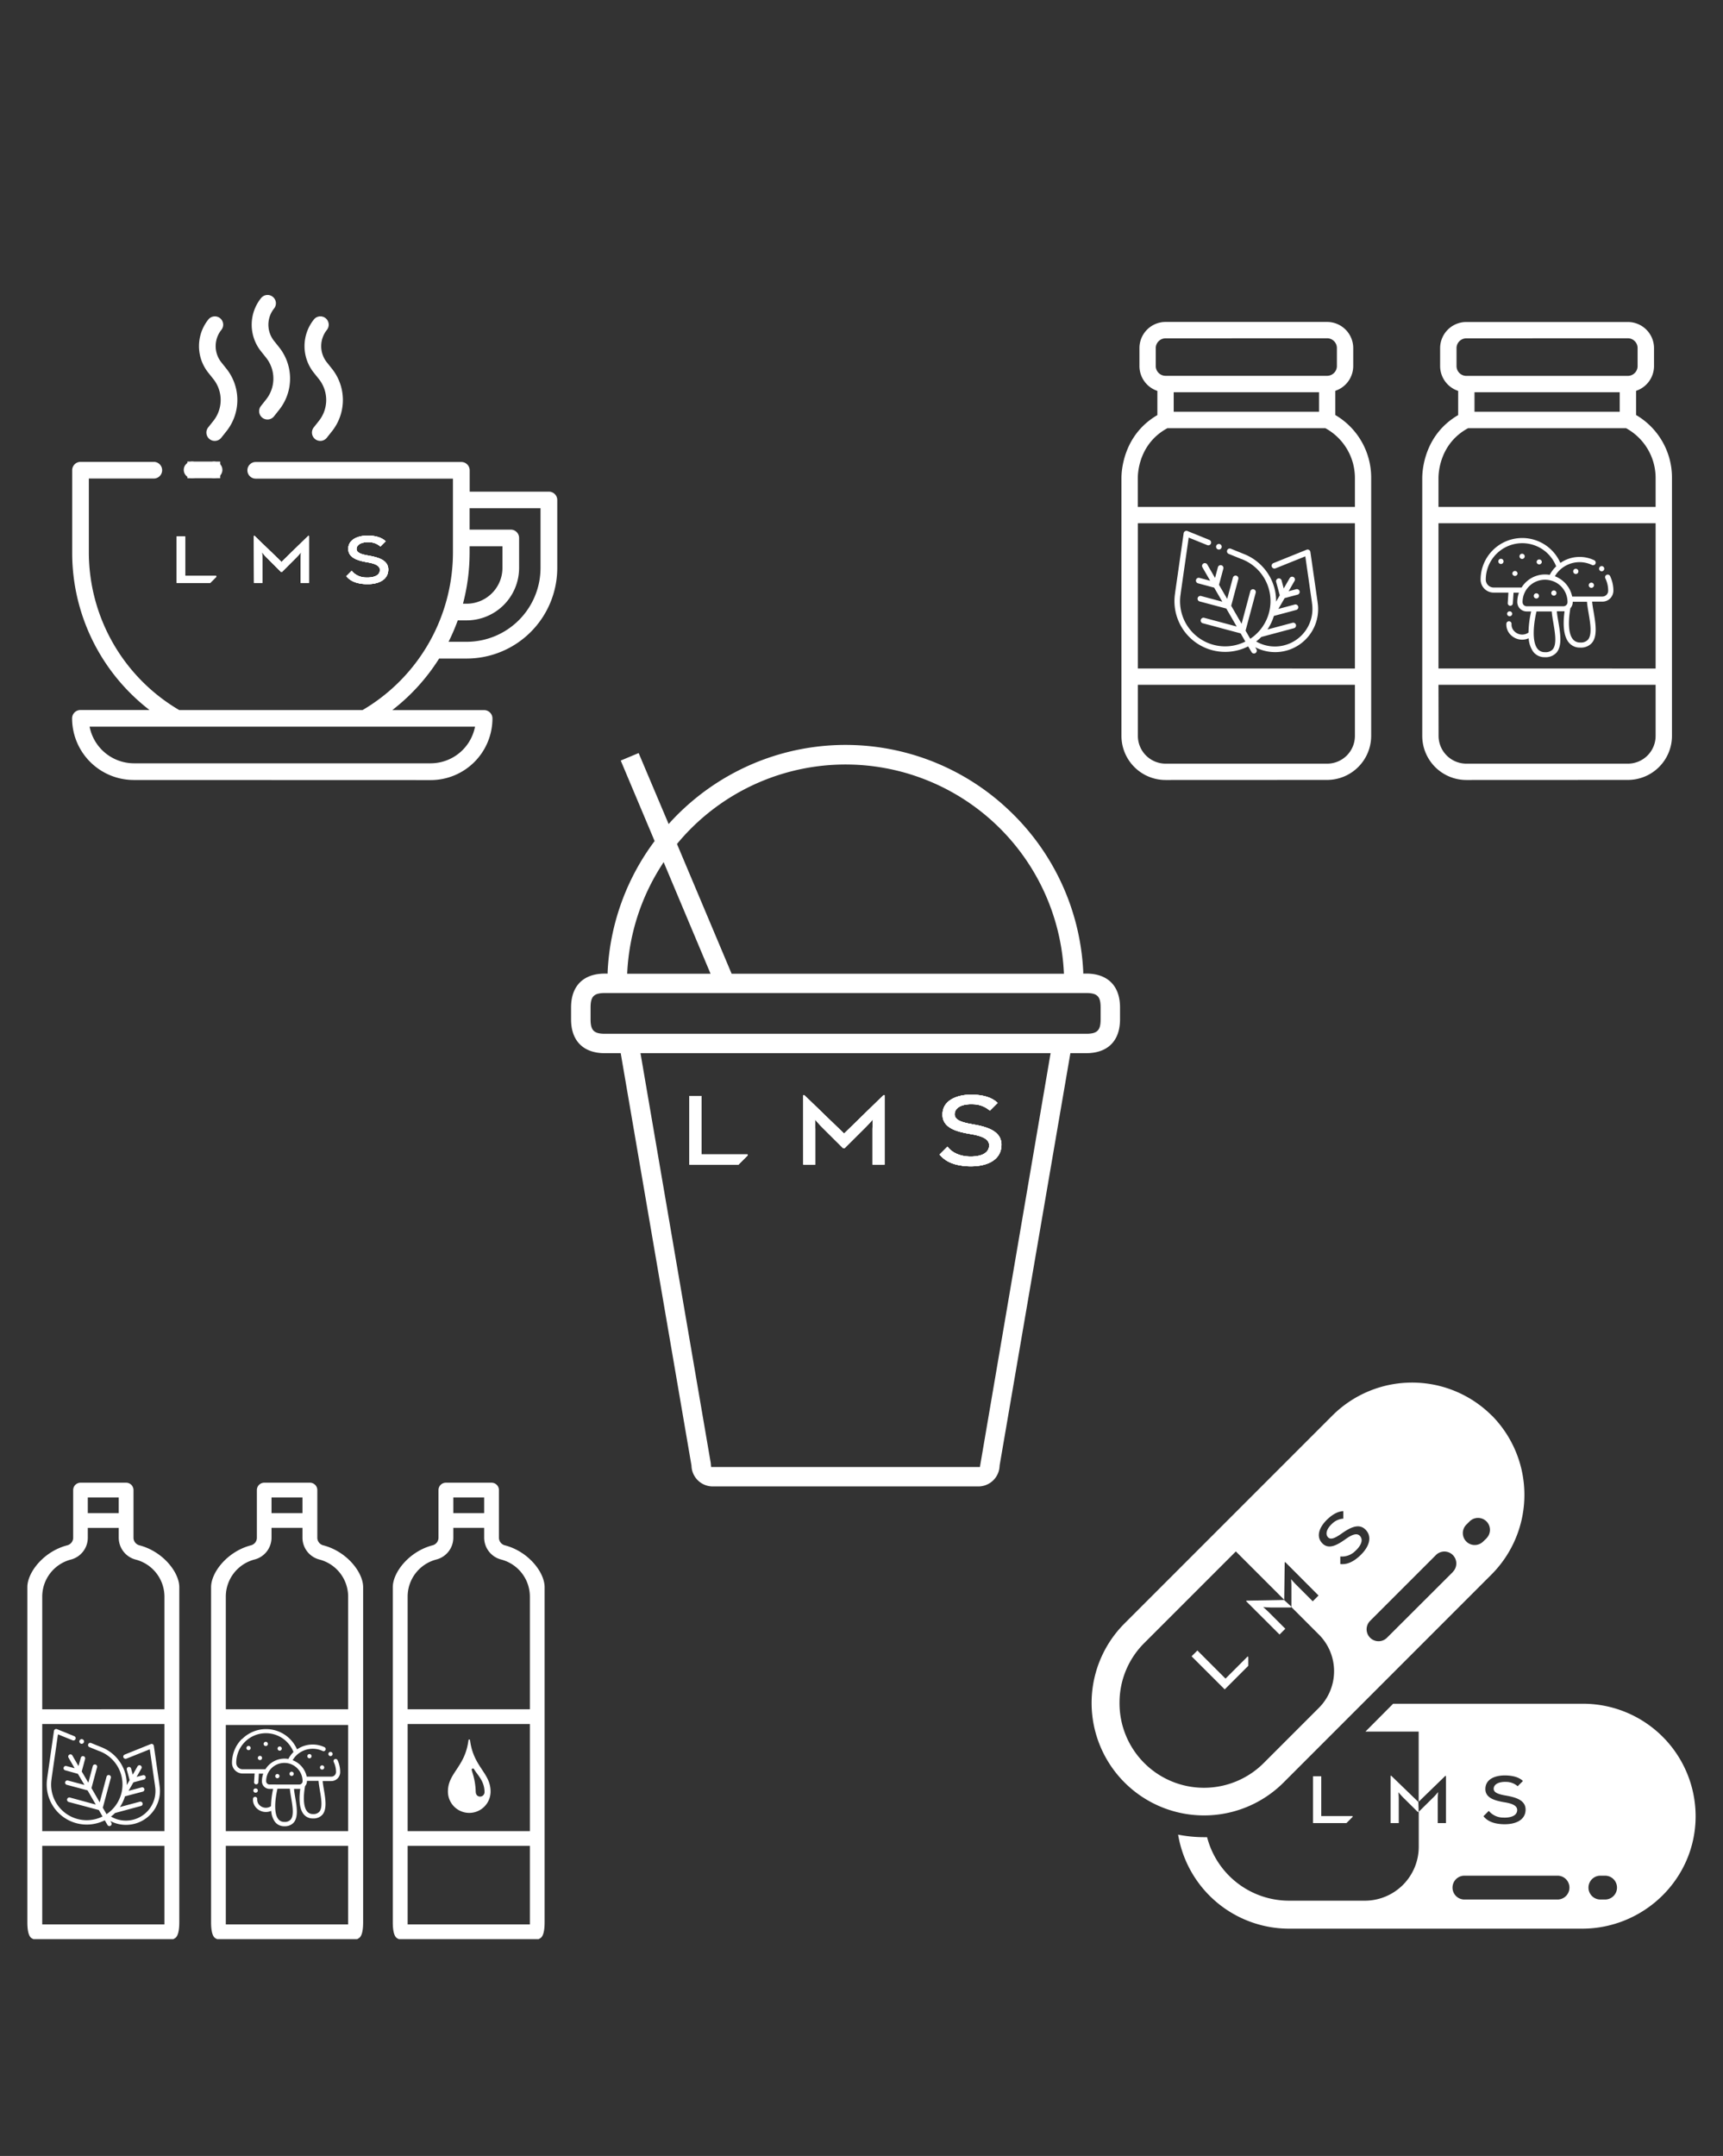 <svg id="Layer_1" data-name="Layer 1" xmlns="http://www.w3.org/2000/svg" xmlns:xlink="http://www.w3.org/1999/xlink" viewBox="0 0 734.4 918.87"><rect x="0" y="0" width="734.4" height="918.87" fill="#333333" stroke="none"/><defs><style>.cls-1,.cls-2{fill:#fff;}.cls-2,.cls-6{clip-path:url(#clip-path);}.cls-3{fill:none;}.cls-4{clip-path:url(#clip-path-2);}.cls-5{clip-path:url(#clip-path-3);}.cls-7{clip-path:url(#clip-path-5);}.cls-8{clip-path:url(#clip-path-6);}</style><clipPath id="clip-path"><path class="cls-1" d="M108.24,228.42h.28L120,239.51l11.37-11.09h.29v20.05H128.2v-10.3c0-1.08.14-2.77.14-2.83a31.21,31.21,0,0,1-2.15,2.37l-6,6h-.43l-6-6c-.88-.85-2-2.25-2.12-2.37,0,.06.14,1.75.14,2.83v10.3h-3.46Zm49.22-.14c-4-.19-8.71,1.17-9,5.24s3.72,5.38,8.07,6.12c3.07.51,5.57,1.36,5.39,3.49-.22,2.47-3.23,3.12-5.89,3a8,8,0,0,1-6.14-2.83l-2.27,2.27c1.83,2.27,4.61,3.2,8.14,3.37,4.61.22,9.28-1.23,9.7-5.63s-3.85-5.73-8.36-6.51c-2.88-.5-5.3-1.15-5.13-3s2.41-2.88,5.38-2.74a7.53,7.53,0,0,1,4.78,1.85l2.24-2.24C162.59,229,160.05,228.4,157.46,228.28Zm-65.32,17.2H78.86V228.63H75.37v19.84H89.52l2.62-2.61Z"/></clipPath><clipPath id="clip-path-2"><path class="cls-1" d="M342.41,466.77h.42l16.95,16.37,16.8-16.37H377v29.6h-5.12V481.16c0-1.6.21-4.09.21-4.18a42.78,42.78,0,0,1-3.18,3.49L360,489.35h-.63l-8.92-8.88c-1.3-1.25-3-3.32-3.13-3.49,0,.09.21,2.58.21,4.18v15.21h-5.11Zm72.67-.22c-5.88-.27-12.86,1.73-13.33,7.73-.54,6.22,5.49,8,11.92,9.05,4.53.75,8.22,2,7.94,5.15-.32,3.65-4.76,4.6-8.68,4.42-3.39-.16-6.92-1.33-9.08-4.19l-3.35,3.35c2.71,3.35,6.81,4.73,12,5,6.82.32,13.71-1.81,14.32-8.31s-5.68-8.46-12.34-9.6c-4.25-.74-7.82-1.7-7.58-4.52s3.56-4.24,7.95-4a11,11,0,0,1,7.06,2.72l3.3-3.3C422.65,467.56,418.9,466.73,415.08,466.55ZM318.64,492H299V467.07h-5.14v29.3h20.89l3.86-3.86Z"/></clipPath><clipPath id="clip-path-3"><rect class="cls-1" x="267.3" y="357.88" width="185.93" height="296.46"/></clipPath><clipPath id="clip-path-5"><rect class="cls-1" x="57.37" y="154.67" width="125.94" height="200.8"/></clipPath><clipPath id="clip-path-6"><rect class="cls-3" x="190.89" y="741.37" width="18.21" height="31.24"/></clipPath></defs><path class="cls-1" d="M304,633.51a9.06,9.06,0,0,1-9.26-8.8v-.06L264.57,448.87H257.8c-9.15,0-14.39-5.25-14.39-14.39v-5.13c0-9.15,5.24-14.4,14.39-14.4H259l0-.94a100.91,100.91,0,0,1,19.69-55.11l.33-.45-14.44-34.3,7.63-3.2L285,351.21l1-1.13a101.92,101.92,0,0,1,33.11-23.78A101.1,101.1,0,0,1,430.4,345.64,101.27,101.27,0,0,1,461.71,414l0,.94H463c9.15,0,14.39,5.25,14.39,14.4v5.13c0,9.14-5.24,14.39-14.39,14.39h-6.77L426.06,624.65v.05a9.06,9.06,0,0,1-9.26,8.81Zm113.67-8.28L447.8,448.87H273l29.94,174.65.15,1.71Zm-159.83-202c-4.69,0-6.12,1.43-6.12,6.12v5.13c0,4.68,1.43,6.11,6.12,6.11H463c4.69,0,6.12-1.43,6.12-6.11v-5.13c0-4.69-1.43-6.12-6.12-6.12ZM453.49,415l-.06-1.05a93.16,93.16,0,0,0-164.49-54.72l-.39.46L311.84,415Zm-150.63,0-20-47.58-1,1.59a93,93,0,0,0-14.48,44.94l-.06,1.05Z"/><path class="cls-1" d="M304,631.18a6.71,6.71,0,0,1-6.93-6.59v-.2L266.54,446.54H257.8c-7.89,0-12.06-4.17-12.06-12.07v-5.12c0-7.9,4.17-12.07,12.06-12.07h3.42l.16-3.16a98.63,98.63,0,0,1,19.23-53.84l1.12-1.52-14-33.36L271,324l13.24,31.44,3.5-3.77a99.64,99.64,0,0,1,32.36-23.25,98.79,98.79,0,0,1,108.67,18.9,98.94,98.94,0,0,1,30.59,66.8l.16,3.16H463c7.89,0,12.06,4.17,12.06,12.07v5.12c0,7.9-4.17,12.07-12.06,12.07h-8.74L423.74,624.39v.2a6.71,6.71,0,0,1-6.93,6.59Zm-3.37-7.36.33,3.75H419.6l31-181H270.2ZM257.8,420.89c-6,0-8.45,2.45-8.45,8.46v5.12c0,6,2.45,8.46,8.45,8.46H463c6,0,8.45-2.45,8.45-8.46v-5.12c0-6-2.45-8.46-8.45-8.46Zm102.58-97.44a95.44,95.44,0,0,0-73.22,34.23l-1.31,1.55,24.44,58H456l-.19-3.5A95.59,95.59,0,0,0,360.38,323.45ZM279.84,367.7A95.43,95.43,0,0,0,265,413.78l-.19,3.5h41.56l-23.12-54.9Z"/><path class="cls-1" d="M342.41,466.77h.42l16.95,16.37,16.8-16.37H377v29.6h-5.12V481.16c0-1.6.21-4.09.21-4.18a42.78,42.78,0,0,1-3.18,3.49L360,489.35h-.63l-8.92-8.88c-1.3-1.25-3-3.32-3.13-3.49,0,.09.21,2.58.21,4.18v15.21h-5.11Zm72.67-.22c-5.88-.27-12.86,1.73-13.33,7.73-.54,6.22,5.49,8,11.92,9.05,4.53.75,8.22,2,7.94,5.15-.32,3.65-4.76,4.6-8.68,4.42-3.39-.16-6.92-1.33-9.08-4.19l-3.35,3.35c2.71,3.35,6.81,4.73,12,5,6.82.32,13.71-1.81,14.32-8.31s-5.68-8.46-12.34-9.6c-4.25-.74-7.82-1.7-7.58-4.52s3.56-4.24,7.95-4a11,11,0,0,1,7.06,2.72l3.3-3.3C422.65,467.56,418.9,466.73,415.08,466.55ZM318.64,492H299V467.07h-5.14v29.3h20.89l3.86-3.86Z"/><g class="cls-4"><rect class="cls-1" x="267.3" y="357.88" width="185.93" height="296.46"/><g class="cls-5"><rect class="cls-1" x="209.71" y="410.81" width="301.12" height="190.6" transform="translate(866.38 145.84) rotate(90)"/></g><path class="cls-1" d="M413.82,499.4l-1.41,0c-6.3-.3-10.78-2.21-13.72-5.85l-1.32-1.63,6.73-6.73,1.62,2.14c2,2.64,5.44,3.18,7.32,3.27l.8,0c.88,0,5.26-.11,5.45-2.31.12-1.35-3.2-2.19-6-2.65-4.76-.81-14.64-2.49-13.85-11.55.47-6,6.2-9.88,14.6-9.88l1.16,0c5.19.25,9,1.58,11.64,4.09l1.74,1.64-6.63,6.64L420.29,475a8.87,8.87,0,0,0-5.56-2.05h-.66c-2.7,0-4.73.81-4.82,1.92,0,.31.47,1.12,5.65,2,4.51.77,15.09,2.59,14.26,12.1C428.55,495.49,422.81,499.4,413.82,499.4Zm-44.27-.7V483.12l-8.6,8.56H358.4l-8.55-8.51V498.7h-9.77V464.44h3.69l16,15.45,15.86-15.45h3.7V498.7Zm-78,0v-34h9.8v24.88H321v3.85l-5.23,5.23Z"/></g><path class="cls-1" d="M57,332.43a26.31,26.31,0,0,1-26.27-26.27,3.55,3.55,0,0,1,3.55-3.55H63.71l-1.13-.91a84.51,84.51,0,0,1-31.81-66.14V200.4a3.55,3.55,0,0,1,3.55-3.55H65.56a3.55,3.55,0,0,1,0,7.1H37.87v31.61a78,78,0,0,0,38.4,67l.12.07h78.16l.11-.07a78,78,0,0,0,38.4-67V204H109a3.55,3.55,0,0,1,0-7.1h87.64a3.55,3.55,0,0,1,3.55,3.55v9.09h33.78a3.56,3.56,0,0,1,3.55,3.55v29a38.63,38.63,0,0,1-38.58,38.58H187.18l-.15.23a84.91,84.91,0,0,1-18.68,20.84l-1.13.91h39.13a3.56,3.56,0,0,1,3.55,3.55,26.31,26.31,0,0,1-26.27,26.27ZM38.32,310.32a19.31,19.31,0,0,0,18.72,15H183.63a19.29,19.29,0,0,0,18.71-15l.14-.61H38.19Zm160.59-36.79a31.51,31.51,0,0,0,31.48-31.48V216.59H200.16v9.13h17.55a3.56,3.56,0,0,1,3.55,3.55v12.78a22.38,22.38,0,0,1-22.35,22.35h-3.8l-.12.33a86.49,86.49,0,0,1-3.44,8.07l-.36.73Zm0-16.23a15.27,15.27,0,0,0,15.25-15.25v-9.23h-14v2.74a85.35,85.35,0,0,1-2.66,21.11l-.17.63Z"/><path class="cls-1" d="M57,330.09A24,24,0,0,1,33.1,306.16a1.22,1.22,0,0,1,1.22-1.22h36L64,299.88A82.18,82.18,0,0,1,33.1,235.56V200.4a1.22,1.22,0,0,1,1.22-1.22H65.56a1.22,1.22,0,1,1,0,2.44h-30v33.94a80.28,80.28,0,0,0,39.55,69l.66.39h79.43l.66-.39a80.29,80.29,0,0,0,39.55-69V201.61H109a1.22,1.22,0,0,1,0-2.43h87.64a1.22,1.22,0,0,1,1.22,1.22v11.43h36.11a1.21,1.21,0,0,1,1.21,1.21v29a36.28,36.28,0,0,1-36.24,36.25h-13l-.84,1.32a82.71,82.71,0,0,1-18.16,20.26l-6.32,5.06h45.77a1.22,1.22,0,0,1,1.21,1.22,24,24,0,0,1-23.93,23.93Zm-21-19.26a21.65,21.65,0,0,0,21,16.83H183.63a21.65,21.65,0,0,0,21-16.83l.77-3.46H35.28Zm156.75-46.9a79.25,79.25,0,0,1-3.35,7.84l-2,4.09h11.46a33.85,33.85,0,0,0,33.81-33.81V214.26H197.83v13.79h19.88a1.22,1.22,0,0,1,1.22,1.22v12.78a20,20,0,0,1-20,20h-5.43Zm5-28.37a82.64,82.64,0,0,1-2.59,20.53l-.91,3.54h4.58a17.6,17.6,0,0,0,17.58-17.58V230.49H197.83Z"/><path class="cls-1" d="M114,178.79a3.55,3.55,0,0,1-2.78-5.75l2.16-2.73a14.32,14.32,0,0,0,0-17.91l-2.11-2.65a18.15,18.15,0,0,1,0-22.7,3.56,3.56,0,0,1,6.31,1.81,3.58,3.58,0,0,1-.75,2.61,11.07,11.07,0,0,0,0,13.85l2.11,2.65a21.39,21.39,0,0,1,0,26.75l-2.16,2.73A3.54,3.54,0,0,1,114,178.79Z"/><path class="cls-1" d="M114,176.46a1.23,1.23,0,0,1-.76-.27,1.2,1.2,0,0,1-.45-.81,1.22,1.22,0,0,1,.26-.89l2.16-2.73a16.65,16.65,0,0,0,0-20.82l-2.11-2.65a15.83,15.83,0,0,1,0-19.79,1.21,1.21,0,0,1,1-.46,1.23,1.23,0,0,1,.76.27A1.21,1.21,0,0,1,115,130a13.4,13.4,0,0,0,0,16.76l2.11,2.65a19.07,19.07,0,0,1,0,23.84L115,176A1.25,1.25,0,0,1,114,176.46Z"/><path class="cls-1" d="M136.51,187.91a3.55,3.55,0,0,1-2.78-5.75l2.16-2.73a14.32,14.32,0,0,0,0-17.91l-2.11-2.65a18.14,18.14,0,0,1,0-22.69,3.51,3.51,0,0,1,2.78-1.35,3.56,3.56,0,0,1,2.21.77,3.57,3.57,0,0,1,.57,5,11.08,11.08,0,0,0,0,13.86l2.11,2.65a21.39,21.39,0,0,1,0,26.75l-2.16,2.72A3.54,3.54,0,0,1,136.51,187.91Z"/><path class="cls-1" d="M136.51,185.58a1.2,1.2,0,0,1-1.21-1.08,1.18,1.18,0,0,1,.26-.89l2.16-2.73a16.63,16.63,0,0,0,0-20.81l-2.11-2.65a15.82,15.82,0,0,1,0-19.79,1.18,1.18,0,0,1,.95-.46,1.21,1.21,0,0,1,1.21,1.07,1.24,1.24,0,0,1-.26.9,13.4,13.4,0,0,0,0,16.76l2.11,2.65a19.1,19.1,0,0,1,0,23.85l-2.17,2.72A1.21,1.21,0,0,1,136.51,185.58Z"/><path class="cls-1" d="M91.53,187.91a3.5,3.5,0,0,1-2.2-.76A3.54,3.54,0,0,1,88,184.77a3.51,3.51,0,0,1,.74-2.61l2.17-2.73a14.32,14.32,0,0,0,0-17.91l-2.11-2.65a18.15,18.15,0,0,1,0-22.69,3.51,3.51,0,0,1,2.78-1.34,3.54,3.54,0,0,1,2.78,5.75,11.08,11.08,0,0,0,0,13.86l2.11,2.65a21.39,21.39,0,0,1,0,26.75l-2.16,2.72A3.54,3.54,0,0,1,91.53,187.91Z"/><path class="cls-1" d="M91.53,185.58a1.21,1.21,0,0,1-1-2l2.16-2.73a16.63,16.63,0,0,0,0-20.81l-2.11-2.65a15.83,15.83,0,0,1,0-19.79,1.22,1.22,0,0,1,1.71-.2,1.22,1.22,0,0,1,.45.81,1.2,1.2,0,0,1-.26.9,13.4,13.4,0,0,0,0,16.76l2.11,2.65a19.08,19.08,0,0,1,0,23.85l-2.16,2.72A1.25,1.25,0,0,1,91.53,185.58Z"/><path class="cls-1" d="M108.24,228.42h.28L120,239.51l11.37-11.09h.29v20.05H128.2v-10.3c0-1.08.14-2.77.14-2.83a31.21,31.21,0,0,1-2.15,2.37l-6,6h-.43l-6-6c-.88-.85-2-2.25-2.12-2.37,0,.06.14,1.75.14,2.83v10.3h-3.46Zm49.22-.14c-4-.19-8.71,1.17-9,5.24s3.72,5.38,8.07,6.12c3.07.51,5.57,1.36,5.39,3.49-.22,2.47-3.23,3.12-5.89,3a8,8,0,0,1-6.14-2.83l-2.27,2.27c1.83,2.27,4.61,3.2,8.14,3.37,4.61.22,9.28-1.23,9.7-5.63s-3.85-5.73-8.36-6.51c-2.88-.5-5.3-1.15-5.13-3s2.41-2.88,5.38-2.74a7.53,7.53,0,0,1,4.78,1.85l2.24-2.24C162.59,229,160.05,228.4,157.46,228.28Zm-65.32,17.2H78.86V228.63H75.37v19.84H89.52l2.62-2.61Z"/><path class="cls-1" d="M108.24,228.42h.28L120,239.51l11.37-11.09h.29v20.05H128.2v-10.3c0-1.08.14-2.77.14-2.83a31.21,31.21,0,0,1-2.15,2.37l-6,6h-.43l-6-6c-.88-.85-2-2.25-2.12-2.37,0,.06.14,1.75.14,2.83v10.3h-3.46Zm49.22-.14c-4-.19-8.71,1.17-9,5.24s3.72,5.38,8.07,6.12c3.07.51,5.57,1.36,5.39,3.49-.22,2.47-3.23,3.12-5.89,3a8,8,0,0,1-6.14-2.83l-2.27,2.27c1.83,2.27,4.61,3.2,8.14,3.37,4.61.22,9.28-1.23,9.7-5.63s-3.85-5.73-8.36-6.51c-2.88-.5-5.3-1.15-5.13-3s2.41-2.88,5.38-2.74a7.53,7.53,0,0,1,4.78,1.85l2.24-2.24C162.59,229,160.05,228.4,157.46,228.28Zm-65.32,17.2H78.86V228.63H75.37v19.84H89.52l2.62-2.61Z"/><g class="cls-6"><rect class="cls-1" x="57.37" y="154.67" width="125.94" height="200.8"/><g class="cls-7"><rect class="cls-1" x="22.77" y="194.94" width="195.12" height="120.26" transform="translate(375.41 134.74) rotate(90)"/></g></g><path class="cls-1" d="M81.88,203.81a3.55,3.55,0,0,1-3.55-3.55,3.55,3.55,0,0,1,3.55-3.55,3.55,3.55,0,0,1,3.54,3.55,3.53,3.53,0,0,1-3.54,3.55Z"/><path class="cls-1" d="M81.88,201.48a1.2,1.2,0,0,1-1.22-1.22,1.22,1.22,0,0,1,.36-.86,1.24,1.24,0,0,1,.86-.35,1.2,1.2,0,0,1,1.21,1.21,1.24,1.24,0,0,1-.36.87A1.23,1.23,0,0,1,81.88,201.48Z"/><path class="cls-1" d="M91.21,203.81a3.55,3.55,0,1,1,2.5-1A3.6,3.6,0,0,1,91.21,203.81Z"/><path class="cls-1" d="M91.21,201.48a1.24,1.24,0,0,1-.86-.35,1.29,1.29,0,0,1-.36-.87,1.26,1.26,0,0,1,.36-.86,1.24,1.24,0,0,1,.86-.35,1.22,1.22,0,0,1,.86,2.08A1.25,1.25,0,0,1,91.21,201.48Z"/><rect class="cls-1" x="83.31" y="193.27" width="7.1" height="13.99" transform="translate(287.12 113.4) rotate(90)"/><rect class="cls-1" x="85.64" y="195.6" width="2.43" height="9.33" transform="translate(287.12 113.4) rotate(90)"/><path class="cls-1" d="M542.11,241.57a1.19,1.19,0,0,0,1.55.66l12.71-5.11,2.83,19.7a1,1,0,0,0,0,.17,16,16,0,0,1-23.74,16.43l-.08,0a20.87,20.87,0,0,0,2.24-1.95l14-3.75a1.2,1.2,0,0,0-.62-2.31l-10.77,2.88a21.63,21.63,0,0,0,2.74-5.78l9.61-2.57a1.2,1.2,0,0,0-.62-2.31l-7.07,1.89,2.66-4.6,5.62-1.51a1.2,1.2,0,0,0-.62-2.31l-3.31.89,2.54-4.41a1.19,1.19,0,0,0-.43-1.63,1.2,1.2,0,0,0-1.64.44l-2.54,4.41-.89-3.31a1.2,1.2,0,1,0-2.31.62l1.51,5.61-1.56,2.7a21.42,21.42,0,0,0-2.89-11,21.69,21.69,0,0,0-11-9.37h0l-5.41-2.19a1.19,1.19,0,1,0-.9,2.21l5.36,2.18.07,0a19.27,19.27,0,0,1,9.82,8.35,19.25,19.25,0,0,1-6.07,25.65l-2-3.47,4.35-16.24a1.2,1.2,0,0,0-2.31-.62l-3.73,13.93-4.43-7.67,3-11.26a1.2,1.2,0,1,0-2.31-.62l-2.4,8.95-3.49-6,1.82-6.78a1.2,1.2,0,1,0-2.31-.62l-1.2,4.47-3.3-5.72a1.2,1.2,0,0,0-1.64-.44,1.18,1.18,0,0,0-.43,1.63l3.3,5.73-4.47-1.2a1.2,1.2,0,1,0-.62,2.31l6.78,1.82,3.49,6-8.95-2.4a1.2,1.2,0,1,0-.62,2.31l11.26,3,4.43,7.66-13.93-3.73a1.2,1.2,0,0,0-.62,2.31l16.24,4.35,2,3.48a19.21,19.21,0,0,1-27.56-20.37,1.1,1.1,0,0,0,0-.18l3.41-23.76,7.92,3.21a1.19,1.19,0,1,0,.9-2.21l-9.33-3.79a1.2,1.2,0,0,0-1.64.94l-3.65,25.42a.49.49,0,0,0,0,.12A21.62,21.62,0,0,0,532,275.49L533.5,278a1.2,1.2,0,0,0,2.07-1.2l-.54-.94a18.33,18.33,0,0,0,26.57-19.17s0-.07,0-.11l-3.07-21.34a1.19,1.19,0,0,0-1.63-.94L542.77,240A1.2,1.2,0,0,0,542.11,241.57Z"/><path class="cls-1" d="M519.53,234.22a1.21,1.21,0,0,0,.85-.35,1.23,1.23,0,0,0,.35-.85,1.21,1.21,0,0,0-.35-.84,1.2,1.2,0,0,0-1.69,0,1.21,1.21,0,0,0-.35.84,1.23,1.23,0,0,0,.35.85A1.21,1.21,0,0,0,519.53,234.22Z"/><path class="cls-1" d="M665.08,239.91a18,18,0,0,0-3.71-5.42A17.75,17.75,0,0,0,631.08,247a5.58,5.58,0,0,0,5.57,5.57h6.28l-.28,4.44a1.11,1.11,0,0,0,1,1.18h.07a1.1,1.1,0,0,0,1.1-1l.3-4.59h2.3a11.75,11.75,0,0,0-.7,4,4,4,0,0,0,4,4h1.91a43.58,43.58,0,0,0-1.13,9,4.67,4.67,0,0,1-6.11-.64,3.94,3.94,0,0,1-1.12-3,1.1,1.1,0,1,0-2.2-.15,6.15,6.15,0,0,0,1.7,4.64,6.92,6.92,0,0,0,5,2.18,7.06,7.06,0,0,0,2.8-.59,11.24,11.24,0,0,0,1.91,5.69,6,6,0,0,0,5,2.36,6.16,6.16,0,0,0,5-2c2.47-2.93,1.55-8.35.74-13.13-.28-1.61-.54-3.15-.65-4.44h2.76a4.9,4.9,0,0,0,.54,0c-.59,4.26-.8,10.18,1.81,13.32a6,6,0,0,0,4.85,2.16,6.16,6.16,0,0,0,5-2c2.47-2.93,1.55-8.35.74-13.13-.28-1.61-.54-3.15-.65-4.45H683a4.69,4.69,0,0,0,4.68-4.68,14.32,14.32,0,0,0-1.42-6.24,1.1,1.1,0,0,0-2,1,12.15,12.15,0,0,1,1.2,5.28,2.48,2.48,0,0,1-2.47,2.47H670.11a11.79,11.79,0,0,0-7.37-8.66,12.81,12.81,0,0,1,1.89-2.45c.22-.21.44-.42.67-.61l0,0a12.25,12.25,0,0,1,13.23-1.75,1.1,1.1,0,1,0,1-2,14.42,14.42,0,0,0-14.43,1.13Zm4.27,19.33a3.92,3.92,0,0,0,1-2.62v-.15h6.08c.1,1.44.38,3.09.68,4.82.73,4.3,1.56,9.19-.25,11.33a4,4,0,0,1-3.28,1.21,3.83,3.83,0,0,1-3.15-1.37C668.63,270.32,668.25,265.51,669.35,259.24Zm-7.52,17.51a4,4,0,0,1-3.28,1.2,3.83,3.83,0,0,1-3.26-1.5c-2.56-3.33-1.46-11.39-.38-15.85h6.49c.1,1.43.38,3.08.68,4.81C662.81,269.72,663.64,274.6,661.83,276.75Zm3.49-26.9a9.51,9.51,0,0,1,2.81,6.77,1.76,1.76,0,0,1-1.76,1.77H650.73a1.76,1.76,0,0,1-1.76-1.77,9.53,9.53,0,0,1,1.15-4.56l0,0a9.79,9.79,0,0,1,1.63-2.17,9.57,9.57,0,0,1,9.11-2.52h0A9.47,9.47,0,0,1,665.32,249.85Zm-2.25-8.26a14.21,14.21,0,0,0-2.52,3.41,12.18,12.18,0,0,0-2-.17,11.77,11.77,0,0,0-10,5.57H636.65a3.37,3.37,0,0,1-3.36-3.36,15.54,15.54,0,0,1,26.51-11,15.7,15.7,0,0,1,3.49,5.33Z"/><path class="cls-1" d="M656.06,238.43a1.11,1.11,0,0,0-1.1,1.11h0a1.11,1.11,0,0,0,2.21,0A1.11,1.11,0,0,0,656.06,238.43Z"/><path class="cls-1" d="M645.72,243.35a1.11,1.11,0,0,0-1.1,1.11h0a1.11,1.11,0,0,0,2.21,0A1.11,1.11,0,0,0,645.72,243.35Z"/><path class="cls-1" d="M639.75,238.15a1.11,1.11,0,0,0-1.11,1.11h0a1.11,1.11,0,1,0,1.11-1.11Z"/><path class="cls-1" d="M654.85,252.86a1.11,1.11,0,0,0-1.11,1.11h0a1.11,1.11,0,1,0,1.11-1.11Z"/><path class="cls-1" d="M662.31,253.86a1.11,1.11,0,1,0-1.11-1.11h0A1.11,1.11,0,0,0,662.31,253.86Z"/><path class="cls-1" d="M670.55,243.52h0a1.11,1.11,0,1,0,1.1-1.11A1.1,1.1,0,0,0,670.55,243.52Z"/><path class="cls-1" d="M677.18,249.43h0a1.11,1.11,0,1,0,1.11-1.11A1.11,1.11,0,0,0,677.18,249.44Z"/><path class="cls-1" d="M648.76,236a1.1,1.1,0,0,0-1.1,1.1h0a1.11,1.11,0,1,0,1.1-1.1Z"/><path class="cls-1" d="M681.91,243.15a1.09,1.09,0,0,0,1.56,0,1.1,1.1,0,1,0-1.56,0Z"/><path class="cls-1" d="M643.39,262.64h.08a1.11,1.11,0,0,0,1.1-1,1.11,1.11,0,0,0-2.21-.14h0A1.1,1.1,0,0,0,643.39,262.64Z"/><path class="cls-1" d="M496.8,332.43A18.81,18.81,0,0,1,478,313.64V203.74c0-3,.73-18.22,15.14-26.73l.17-.1V166.6l-.23-.08A11.16,11.16,0,0,1,485.67,156v-7.66a11.15,11.15,0,0,1,11.13-11.13h68.86a11.15,11.15,0,0,1,11.13,11.13V156a11.16,11.16,0,0,1-7.42,10.49l-.23.08v10.31l.17.1a30.89,30.89,0,0,1,15.13,26.73v109.9a18.81,18.81,0,0,1-18.78,18.79ZM485,313.64a11.85,11.85,0,0,0,11.83,11.83h68.86a11.84,11.84,0,0,0,11.82-11.83V291.87H485Zm92.51-28.72V223H485v61.91Zm0-68.87V203.74a24.18,24.18,0,0,0-12.59-21.24l-.08,0H497.66l-.08,0c-12,6.5-12.61,18.83-12.61,21.24v12.31Zm-15.3-40.55v-8.34H500.27v8.34ZM496.8,144.2a4.18,4.18,0,0,0-4.18,4.17V156a4.18,4.18,0,0,0,4.18,4.17h68.86a4.17,4.17,0,0,0,4.17-4.17v-7.66a4.17,4.17,0,0,0-4.17-4.17Z"/><path class="cls-1" d="M496.8,330.09a16.46,16.46,0,0,1-16.45-16.45V203.74c0-2.75.67-16.86,14-24.73l1.32-.77V165l-1.79-.63A8.81,8.81,0,0,1,488,156v-7.66a8.81,8.81,0,0,1,8.8-8.8h68.86a8.81,8.81,0,0,1,8.8,8.8V156a8.82,8.82,0,0,1-5.87,8.29l-1.78.63v13.28l1.3.78a28.55,28.55,0,0,1,14,24.73v109.9a16.47,16.47,0,0,1-16.45,16.45Zm-14.16-16.45A14.17,14.17,0,0,0,496.8,327.8h68.86a14.17,14.17,0,0,0,14.15-14.16v-24.1H482.64Zm0-26.39h97.17V220.68H482.64Zm13.83-106.8c-13.16,7.13-13.83,20.65-13.83,23.29v14.64h97.17V203.74A26.51,26.51,0,0,0,566,180.45l-.6-.32H497.07Zm1.47-2.62h66.57v-13H497.94Zm-1.14-36a6.51,6.51,0,0,0-6.51,6.5V156a6.51,6.51,0,0,0,6.51,6.5h68.86a6.51,6.51,0,0,0,6.5-6.5v-7.66a6.51,6.51,0,0,0-6.5-6.5Z"/><path class="cls-1" d="M625,332.43a18.81,18.81,0,0,1-18.79-18.79V203.74c0-3,.73-18.22,15.14-26.73l.17-.1V166.6l-.23-.08A11.16,11.16,0,0,1,613.83,156v-7.66A11.15,11.15,0,0,1,625,137.24h68.86A11.15,11.15,0,0,1,705,148.37V156a11.16,11.16,0,0,1-7.42,10.49l-.23.08v10.31l.17.1a30.89,30.89,0,0,1,15.13,26.73v109.9a18.8,18.8,0,0,1-18.78,18.79Zm-11.83-18.79A11.85,11.85,0,0,0,625,325.47h68.86a11.84,11.84,0,0,0,11.82-11.83V291.87H613.13Zm92.51-28.72V223H613.13v61.91Zm0-68.87V203.74a24.18,24.18,0,0,0-12.59-21.24l-.08,0H625.82l-.08,0c-12,6.5-12.61,18.83-12.61,21.24v12.31Zm-15.3-40.55v-8.34h-61.9v8.34ZM625,144.2a4.18,4.18,0,0,0-4.18,4.17V156A4.18,4.18,0,0,0,625,160.2h68.86A4.17,4.17,0,0,0,698,156v-7.66a4.17,4.17,0,0,0-4.17-4.17Z"/><path class="cls-1" d="M625,330.09a16.47,16.47,0,0,1-16.45-16.45V203.74c0-2.75.67-16.86,14-24.73l1.32-.77V165l-1.78-.63a8.82,8.82,0,0,1-5.87-8.29v-7.66a8.81,8.81,0,0,1,8.8-8.8h68.86a8.81,8.81,0,0,1,8.8,8.8V156a8.82,8.82,0,0,1-5.87,8.29L695,165v13.28l1.3.78a28.55,28.55,0,0,1,14,24.73v109.9a16.47,16.47,0,0,1-16.45,16.45ZM610.8,313.64A14.17,14.17,0,0,0,625,327.8h68.86A14.17,14.17,0,0,0,708,313.64v-24.1H610.8Zm0-26.39H708V220.68H610.8Zm13.83-106.8c-13.16,7.13-13.83,20.65-13.83,23.29v14.64H708V203.74a26.51,26.51,0,0,0-13.81-23.29l-.6-.32H625.23Zm1.47-2.62h66.57v-13H626.1Zm-1.14-36a6.51,6.51,0,0,0-6.51,6.5V156a6.51,6.51,0,0,0,6.51,6.5h68.86a6.51,6.51,0,0,0,6.5-6.5v-7.66a6.51,6.51,0,0,0-6.5-6.5Z"/><path class="cls-1" d="M68,761v-.08l-2.43-16.86a1,1,0,0,0-.46-.69,1,1,0,0,0-.82-.06l-11.15,4.49a.94.94,0,0,0-.53,1.23,1,1,0,0,0,1.23.52l10-4,2.24,15.56c0,.05,0,.09,0,.13a12.6,12.6,0,0,1-18.74,13l-.06,0a18.48,18.48,0,0,0,1.76-1.54l11.06-3a.94.94,0,0,0-.49-1.82l-8.51,2.28a16.86,16.86,0,0,0,2.17-4.57l7.59-2a.94.94,0,0,0-.49-1.82l-5.59,1.49,2.1-3.63,4.44-1.19a.95.95,0,1,0-.49-1.83l-2.61.7,2-3.48a.95.95,0,1,0-1.64-.94l-2,3.48-.7-2.61a.94.94,0,1,0-1.82.49l1.19,4.43-1.23,2.13A16.88,16.88,0,0,0,51.77,752a17.08,17.08,0,0,0-8.67-7.4h0l-4.27-1.73a.94.94,0,0,0-.71,1.75l4.23,1.72.06,0a15.18,15.18,0,0,1,3,26.85l-1.59-2.74,3.44-12.82a.95.95,0,0,0-1.83-.49l-2.94,11-3.5-6.06,2.38-8.89a.94.94,0,1,0-1.82-.49l-1.9,7.07L34.84,755l1.43-5.36a.94.94,0,1,0-1.82-.49l-1,3.53-2.61-4.52a.94.94,0,0,0-1.63.95l2.61,4.52-3.53-.95a.94.94,0,0,0-1.16.67.93.93,0,0,0,.67,1.15L33.2,756,36,760.74l-7.07-1.89a.94.94,0,1,0-.49,1.82l8.89,2.39,3.5,6.05-11-3A.95.95,0,0,0,29.3,768l12.83,3.43,1.58,2.75A15.17,15.17,0,0,1,22,758.08a.66.66,0,0,0,0-.14l2.7-18.76,6.25,2.53a.93.93,0,0,0,1.23-.52.94.94,0,0,0-.51-1.23l-7.38-3a.91.91,0,0,0-.82.06.93.93,0,0,0-.47.68l-2.88,20.08a.34.34,0,0,0,0,.1A17.07,17.07,0,0,0,44.66,775.8l1.16,2a.93.93,0,0,0,.81.48.95.95,0,0,0,.82-1.42l-.43-.75a14.36,14.36,0,0,0,6.67,1.64,14.71,14.71,0,0,0,3.76-.49A14.47,14.47,0,0,0,68,761Z"/><path class="cls-1" d="M34.78,743.21a1,1,0,1,0-.66-.28.93.93,0,0,0,.66.28Z"/><path class="cls-1" d="M14.24,826.46l-.51-.26c-.56-.29-2.07-1.07-2.07-6.94V676.45c0-6.36,7-15.25,17-17.84a3.35,3.35,0,0,0,2.53-3.22V635.07a3.15,3.15,0,0,1,3.14-3.15H53.76a3.15,3.15,0,0,1,3.14,3.15v20.32a3.36,3.36,0,0,0,2.52,3.22c10,2.59,17,11.48,17,17.84V819.26c0,5.74-1.44,6.58-2,6.89l-.54.31Zm55.85-6.28V786.7H18v33.48Zm0-39.76V734.77H18v45.65Zm0-51.94v-48A16.35,16.35,0,0,0,57.85,664.7a9.64,9.64,0,0,1-7.24-9.31v-4.2H37.42v4.2a9.62,9.62,0,0,1-7.23,9.3A16.34,16.34,0,0,0,18,680.51v48ZM50.61,644.91v-6.7H37.42v6.7Z"/><path class="cls-1" d="M14.81,824.13c-.26-.13-.81-1.5-.81-4.87V676.45c0-5.5,6.49-13.33,15.2-15.58a5.69,5.69,0,0,0,4.27-5.46V635.07a.82.82,0,0,1,.81-.82H53.76a.82.82,0,0,1,.81.82v20.32a5.69,5.69,0,0,0,4.28,5.48C67.54,663.12,74,671,74,676.45V819.26c0,3.34-.55,4.71-.82,4.87Zm.81-1.62h56.8V784.37H15.62Zm0-39.76h56.8V732.44H15.62ZM35.09,655.39a7.28,7.28,0,0,1-5.48,7,18.67,18.67,0,0,0-14,18.08v50.31h56.8V680.51a18.66,18.66,0,0,0-14-18.07,7.32,7.32,0,0,1-5.49-7.06v-6.52H35.09Zm0-8.15H52.94V635.88H35.09Z"/><path class="cls-1" d="M92.54,826.46l-.5-.26c-.57-.29-2.07-1.07-2.07-6.94V676.45c0-6.36,7-15.25,17-17.84a3.34,3.34,0,0,0,2.52-3.22V635.07a3.15,3.15,0,0,1,3.15-3.15h19.47a3.15,3.15,0,0,1,3.14,3.15v20.32a3.36,3.36,0,0,0,2.53,3.22c10,2.59,17,11.48,17,17.84V819.26c0,5.74-1.44,6.58-2,6.89l-.54.31Zm55.85-6.28V786.7H96.25v33.48Zm0-39.76V735.18H96.25v45.24Zm0-51.94v-48a16.33,16.33,0,0,0-12.24-15.81,9.63,9.63,0,0,1-7.23-9.31v-4.2H115.73v4.2a9.63,9.63,0,0,1-7.24,9.3,16.35,16.35,0,0,0-12.24,15.82v48Zm-19.47-83.57v-6.7H115.73v6.7Z"/><path class="cls-1" d="M93.11,824.13c-.25-.13-.81-1.5-.81-4.87V676.45c0-5.5,6.5-13.33,15.2-15.58a5.69,5.69,0,0,0,4.28-5.46V635.07a.82.82,0,0,1,.81-.82h19.47a.82.82,0,0,1,.81.82v20.32a5.69,5.69,0,0,0,4.29,5.48c8.69,2.25,15.19,10.08,15.19,15.58V819.26c0,3.34-.55,4.71-.82,4.87Zm.81-1.62h56.8V784.37H93.92Zm0-39.76h56.8v-49.9H93.92ZM113.4,655.39a7.29,7.29,0,0,1-5.49,7,18.68,18.68,0,0,0-14,18.08v50.31h56.8V680.51a18.66,18.66,0,0,0-14-18.07,7.3,7.3,0,0,1-5.49-7.06v-6.52H113.4Zm0-8.15h17.85V635.88H113.4Z"/><path class="cls-1" d="M170,826.46l-.51-.26c-.56-.29-2.07-1.07-2.07-6.94V676.45c0-6.36,7-15.25,16.95-17.84a3.35,3.35,0,0,0,2.53-3.22V635.07a3.15,3.15,0,0,1,3.14-3.15h19.48a3.15,3.15,0,0,1,3.14,3.15v20.32a3.36,3.36,0,0,0,2.52,3.22c10,2.59,16.95,11.48,16.95,17.84V819.26c0,5.74-1.44,6.58-2,6.89l-.54.31Zm55.85-6.28V786.7H173.75v33.48Zm0-39.76V734.77H173.75v45.65Zm0-51.94v-48a16.35,16.35,0,0,0-12.24-15.81,9.64,9.64,0,0,1-7.24-9.31v-4.2H193.22v4.2a9.63,9.63,0,0,1-7.24,9.3,16.34,16.34,0,0,0-12.23,15.82v48Zm-19.48-83.57v-6.7H193.22v6.7Z"/><path class="cls-1" d="M170.61,824.13c-.26-.13-.82-1.5-.82-4.87V676.45c0-5.5,6.5-13.33,15.2-15.58a5.69,5.69,0,0,0,4.28-5.46V635.07a.82.82,0,0,1,.81-.82h19.48a.82.82,0,0,1,.81.82v20.32a5.69,5.69,0,0,0,4.28,5.48c8.69,2.25,15.19,10.08,15.19,15.58V819.26c0,3.34-.55,4.71-.82,4.87Zm.81-1.62h56.8V784.37h-56.8Zm0-39.76h56.8V732.44h-56.8Zm19.47-127.36a7.28,7.28,0,0,1-5.49,7,18.66,18.66,0,0,0-14,18.08v50.31h56.8V680.51a18.66,18.66,0,0,0-14-18.07,7.32,7.32,0,0,1-5.49-7.06v-6.52H190.89Zm0-8.15h17.85V635.88H190.89Z"/><path class="cls-1" d="M103.12,741.13a14.33,14.33,0,0,0-4.23,10.21,4.53,4.53,0,0,0,4.53,4.53h5.11l-.23,3.62a.9.9,0,0,0,.84,1h.06a.89.89,0,0,0,.89-.84l.25-3.73h1.87a9.69,9.69,0,0,0-.57,3.27,3.23,3.23,0,0,0,3.23,3.23h1.56a35.49,35.49,0,0,0-.92,7.36,3.89,3.89,0,0,1-2.19.69,3.85,3.85,0,0,1-2.79-1.21,3.22,3.22,0,0,1-.9-2.42.9.9,0,1,0-1.79-.12,5,5,0,0,0,1.38,3.77,5.65,5.65,0,0,0,4.1,1.78,5.6,5.6,0,0,0,2.28-.49,9,9,0,0,0,1.56,4.63,4.86,4.86,0,0,0,4.07,1.93,5,5,0,0,0,4-1.62c2-2.38,1.26-6.79.6-10.69-.22-1.3-.44-2.56-.52-3.61h2.24a3.11,3.11,0,0,0,.43,0c-.48,3.46-.65,8.28,1.48,10.84a4.9,4.9,0,0,0,3.94,1.75,5,5,0,0,0,4.05-1.62c2-2.38,1.26-6.79.6-10.68-.22-1.31-.44-2.56-.52-3.62h3.56A3.82,3.82,0,0,0,145,755.2a11.68,11.68,0,0,0-1.15-5.07.9.9,0,0,0-1.62.78,9.9,9.9,0,0,1,1,4.29,2,2,0,0,1-2,2h-10.5a9.6,9.6,0,0,0-6-7,9.55,9.55,0,0,1,1.54-2,6.39,6.39,0,0,1,.54-.5l0,0a10,10,0,0,1,10.76-1.42.9.9,0,0,0,.78-1.62,11.77,11.77,0,0,0-11.74.92,14.61,14.61,0,0,0-3-4.41,14.42,14.42,0,0,0-20.41,0ZM130.89,772c-1.45-1.74-1.77-5.65-.87-10.75a3.24,3.24,0,0,0,.81-2.13V759h4.94c.09,1.17.32,2.51.55,3.92.6,3.5,1.28,7.48-.19,9.22a3.29,3.29,0,0,1-2.68,1,3.11,3.11,0,0,1-2.56-1.11Zm-12.31,3.25c-2.08-2.71-1.19-9.27-.31-12.9h5.28c.09,1.17.32,2.51.56,3.92.59,3.5,1.27,7.47-.2,9.22a3.29,3.29,0,0,1-2.68,1,3.13,3.13,0,0,1-2.65-1.22Zm-3.71-14.7a1.43,1.43,0,0,1-1.43-1.43,7.81,7.81,0,0,1,.94-3.72l0,0a8,8,0,0,1,1.32-1.77,7.76,7.76,0,0,1,5.51-2.28,8,8,0,0,1,1.9.23h0a7.79,7.79,0,0,1,5.86,7.56,1.43,1.43,0,0,1-1.43,1.43Zm-11.45-6.5a2.73,2.73,0,0,1-2.73-2.73,12.64,12.64,0,0,1,21.57-8.94,12.69,12.69,0,0,1,2.83,4.33l-.18.18a11.57,11.57,0,0,0-2,2.77,9.69,9.69,0,0,0-1.63-.14,9.53,9.53,0,0,0-6.78,2.81,10.14,10.14,0,0,0-1.37,1.72Zm0,0"/><path class="cls-1" d="M119.21,744.34a.9.9,0,0,0-.9.9h0a.9.9,0,0,0,1.8,0,.9.9,0,0,0-.9-.9Zm0,0"/><path class="cls-1" d="M110.8,748.34a.9.9,0,0,0-.9.9h0a.9.9,0,1,0,.9-.9Zm0,0"/><path class="cls-1" d="M105.94,744.11a.9.9,0,0,0-.9.9h0a.9.9,0,1,0,.9-.9Zm0,0"/><path class="cls-1" d="M118.22,756.08a.9.9,0,0,0-.9.9h0a.9.9,0,0,0,1.8,0,.9.9,0,0,0-.9-.9Zm0,0"/><path class="cls-1" d="M124.3,755.09a.9.9,0,0,0-.9.9h0a.9.9,0,1,0,.9-.9Zm0,0"/><path class="cls-1" d="M131,748.48a.9.9,0,1,0,.9-.9.9.9,0,0,0-.9.9Zm0,0"/><path class="cls-1" d="M136.4,753.29a.9.9,0,1,0,.9-.9.9.9,0,0,0-.9.9Zm0,0"/><path class="cls-1" d="M113.27,742.36a.89.89,0,0,0-.89.9h0a.9.9,0,1,0,.89-.9Zm0,0"/><path class="cls-1" d="M140.88,748.44a.9.9,0,1,0-.64-.26h0a.93.93,0,0,0,.64.26Zm0,0"/><path class="cls-1" d="M109,762.24a.89.89,0,0,0-1,.84h0a.89.89,0,0,0,.84.95H109a.9.9,0,0,0,0-1.8Zm0,0"/><g class="cls-8"><path class="cls-1" d="M199.68,741.63c-1.43,11.53-8.76,13.91-8.76,21.93a9.09,9.09,0,0,0,18.18,0c0-8-7.32-10.4-8.76-21.93a.34.34,0,0,0-.66,0Zm1.39,12.75a.55.55,0,0,1,.08-.45.51.51,0,0,1,.83,0,22.61,22.61,0,0,0,1.29,1.87c1.52,2.06,3.25,4.4,3.25,8a1.89,1.89,0,0,1-1.88,1.9c-.91,0-1.88-.59-1.88-2.23a28.54,28.54,0,0,0-1.39-8c-.1-.38-.21-.75-.3-1.1Zm0,0"/></g><path class="cls-1" d="M674.8,726.13h-81L582,738h22.69v29.9l11.33-11h.29V777h-3.49V766.64c0-1.09.15-2.79.15-2.85s-1.21,1.5-2.17,2.38l-6.08,6h0v14.9a23,23,0,0,1-23,23H549.43A36.11,36.11,0,0,1,514.5,783l-1.29,0a57,57,0,0,1-11.06-1.08A48,48,0,0,0,549.41,822H674.27c26.46,0,48.32-21.21,48.46-47.66A48,48,0,0,0,674.8,726.13Zm-33.54,42c-4.38-.75-8.49-1.93-8.12-6.17s5.07-5.45,9.08-5.26c2.6.12,5.16.69,6.91,2.35l-2.25,2.24a7.48,7.48,0,0,0-4.8-1.85c-3-.14-5.25.86-5.42,2.75s2.27,2.57,5.16,3.07c4.54.78,8.8,2.11,8.41,6.54s-5.11,5.88-9.76,5.67c-3.54-.17-6.34-1.11-8.18-3.4l2.28-2.28a8,8,0,0,0,6.18,2.86c2.67.12,5.7-.53,5.92-3C646.85,769.48,644.34,768.63,641.26,768.12Zm22.61,41.44H624.19a5.08,5.08,0,0,1,0-10.16h39.68a5.08,5.08,0,0,1,0,10.16Zm20.27,0h-2a5.08,5.08,0,1,1,0-10.16h2a5.08,5.08,0,0,1,0,10.16Z"/><path class="cls-1" d="M604.69,772.21h-.43l-6.07-6a31.3,31.3,0,0,1-2.13-2.38c0,.06.14,1.76.14,2.85V777h-3.49V756.83H593L604.55,768"/><polygon class="cls-1" points="576.52 773.99 563.16 773.99 563.16 757.04 559.66 757.04 559.66 777 573.89 777 576.52 774.37 576.52 773.99"/><path class="cls-1" d="M635.77,603.24a48.07,48.07,0,0,0-67.8,0L479.32,691.9a47.93,47.93,0,0,0,67.79,67.79L635.77,671a48.09,48.09,0,0,0,0-67.8ZM562.18,727.85l-23.45,23.46a36,36,0,0,1-61.55-25.53,35.77,35.77,0,0,1,10.52-25.5l39.06-39.06,20.62,20.62.2-15.9.2-.21L562,680l-2.46,2.47-7.33-7.33c-.77-.77-1.87-2.07-1.91-2.11a30.88,30.88,0,0,1,.14,3.21l0,8.57-.06.06,11.78,11.78A22.08,22.08,0,0,1,562.18,727.85Zm17.29-64.64c-2.63,2.39-5.27,3.7-8.19,3.38v-3.22a8.07,8.07,0,0,0,6.39-2.35c2-1.81,3.66-4.41,2.06-6.32-1.38-1.64-3.77-.47-6.31,1.35-3.62,2.57-7.37,4.64-10.1,1.38s-.27-7.44,2.7-10.14c1.92-1.76,4.13-3.16,6.55-3.23v3.18a7.51,7.51,0,0,0-4.71,2.09c-2.22,2-3.11,4.31-1.89,5.77s3.42.21,5.83-1.48c3.75-2.65,7.71-4.72,10.57-1.32S582.91,660.08,579.47,663.21ZM619.24,670,591.18,698a5.08,5.08,0,0,1-7.19-7.19l28.06-28.06a5.08,5.08,0,0,1,7.19,7.19Zm14.32-14.32L632.17,657a5.1,5.1,0,0,1-3.6,1.48A5,5,0,0,1,625,657a5.08,5.08,0,0,1,0-7.19l1.39-1.39a5.08,5.08,0,0,1,7.19,7.19Z"/><path class="cls-1" d="M550.46,684.8l-.3.3-8.57,0c-1.23,0-3-.16-3.19-.17,0,0,1.35,1.15,2.11,1.91l7.33,7.33-2.46,2.46L531.12,682.4l.2-.21,16-.28"/><polygon class="cls-1" points="531.8 705.97 522.35 715.42 510.37 703.44 507.89 705.91 522.01 720.02 532.07 709.96 532.07 706.24 531.8 705.97"/></svg>